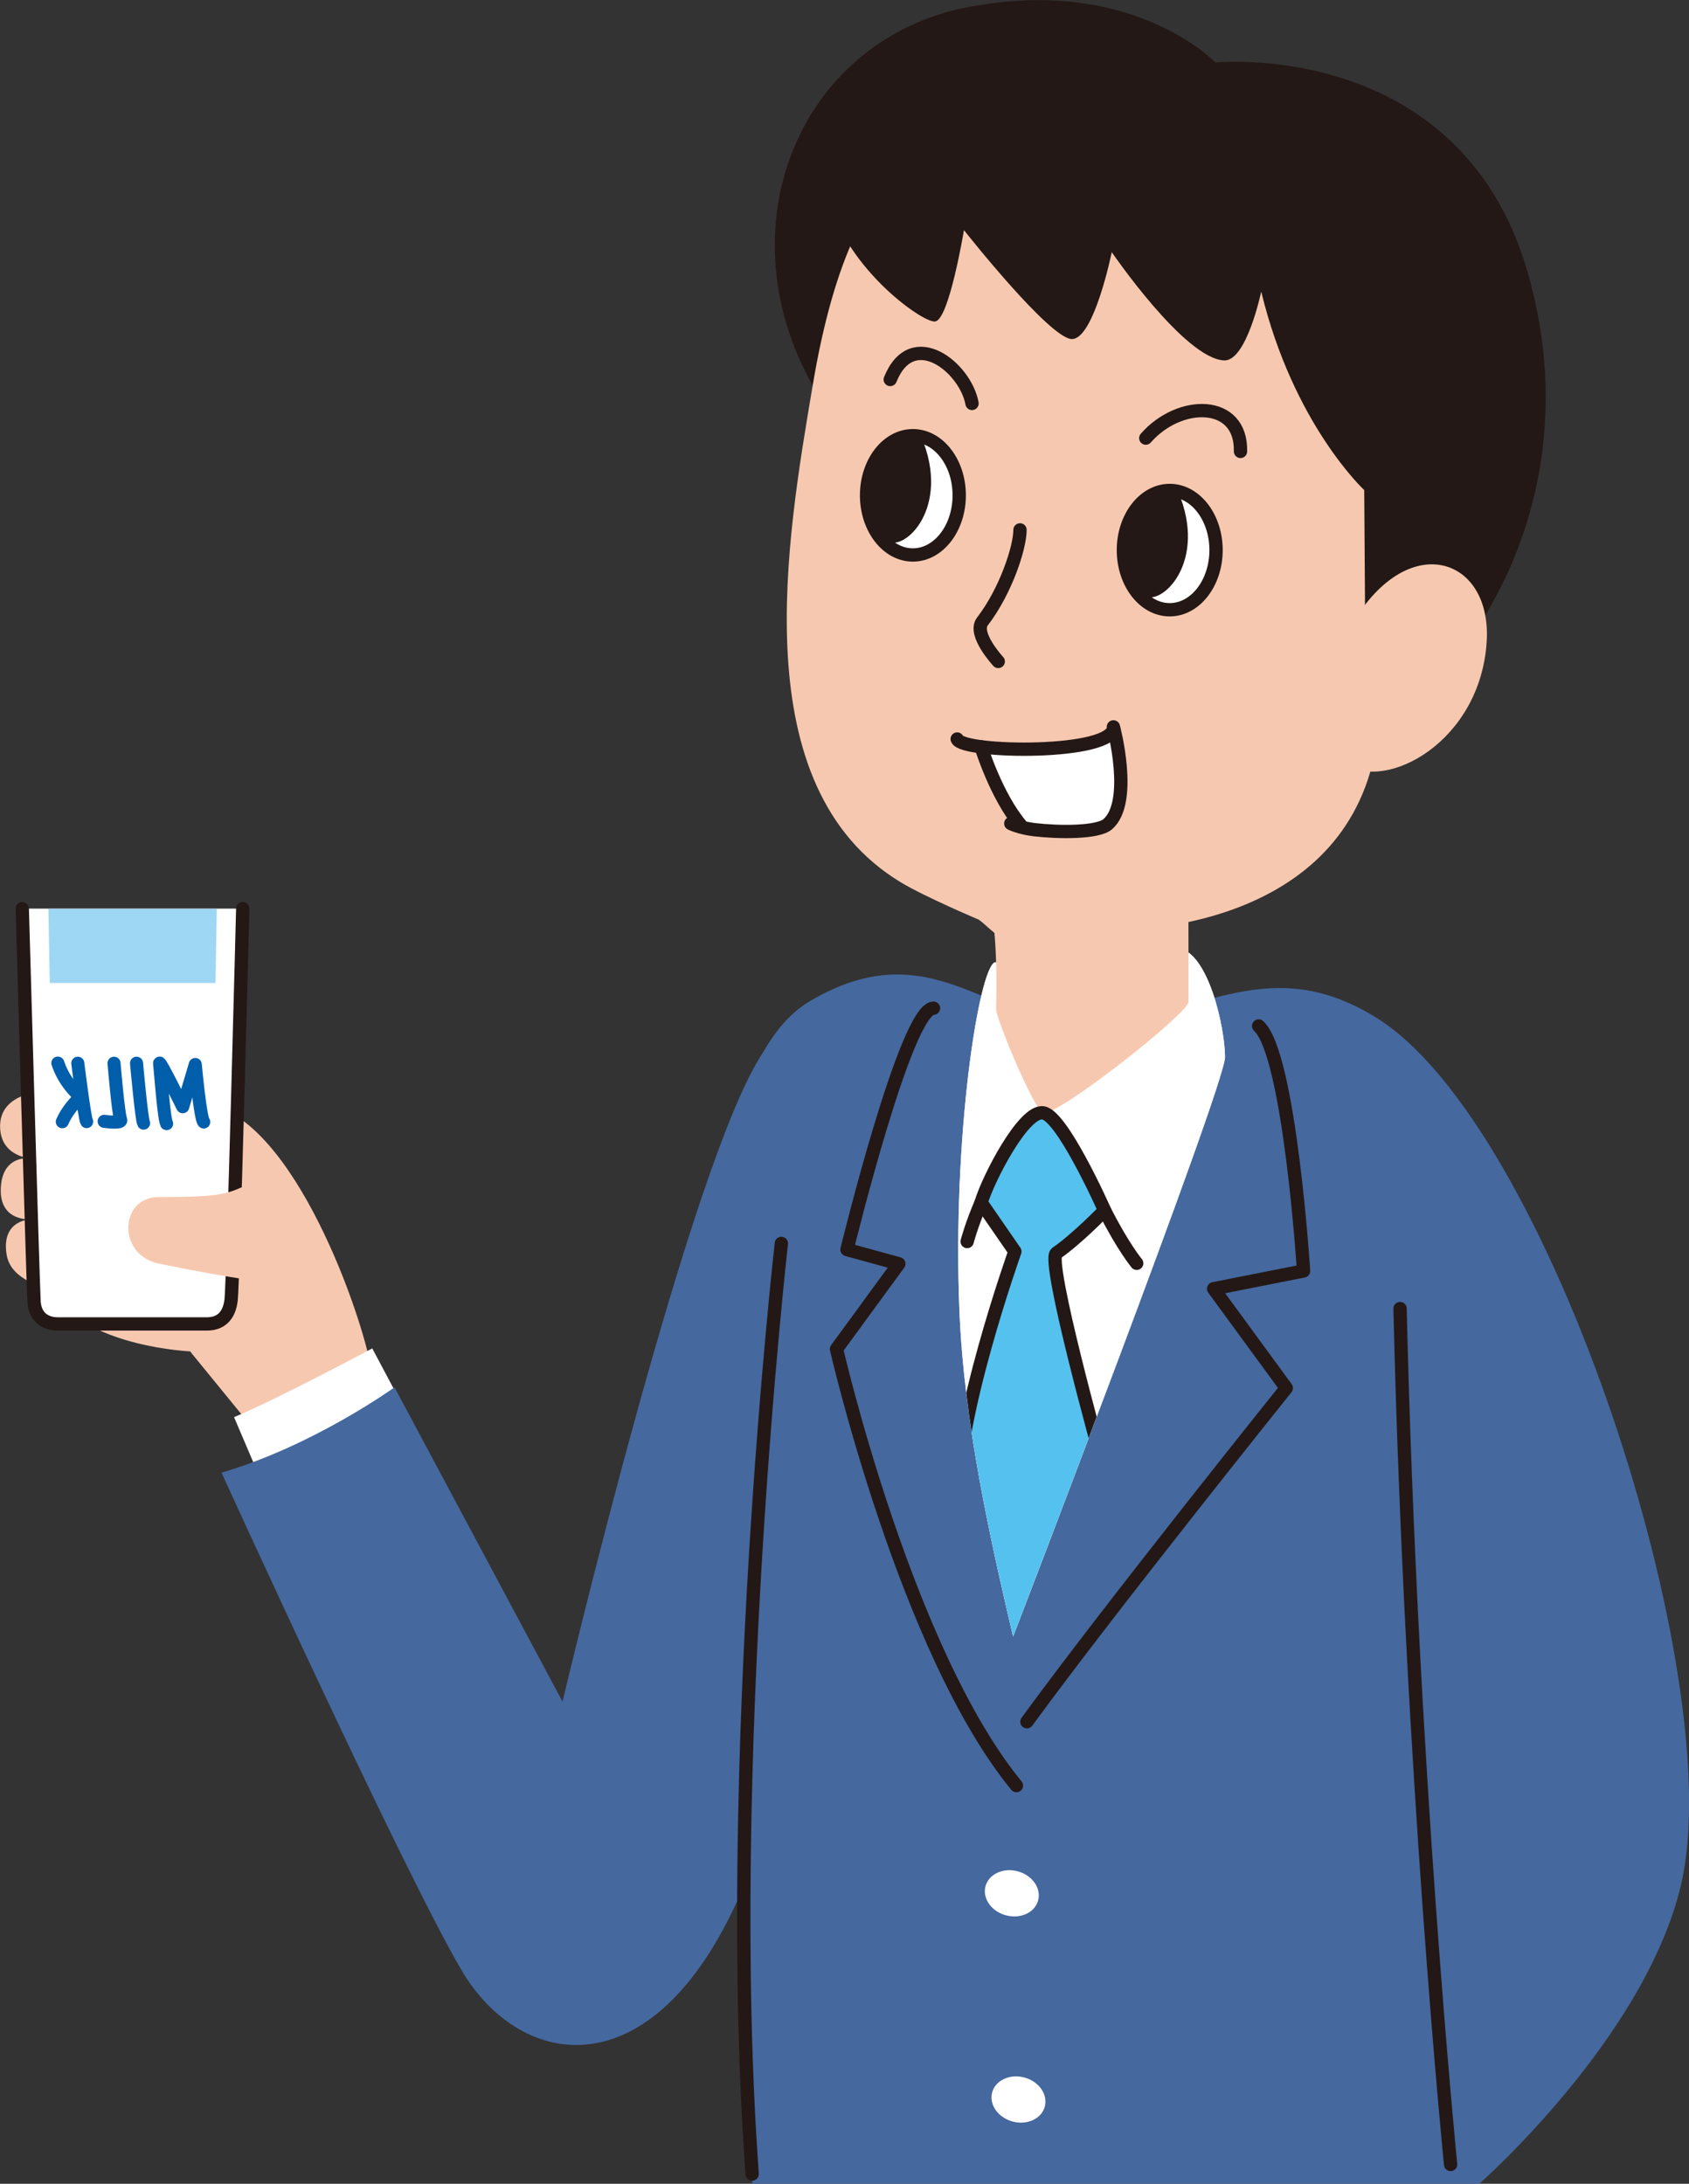 <?xml version="1.0" encoding="UTF-8"?><svg id="_イヤー_2" xmlns="http://www.w3.org/2000/svg" width="131.99" height="170.62" xmlns:xlink="http://www.w3.org/1999/xlink" viewBox="0 0 131.99 170.62"><rect x="0" y="0" width="131.99" height="170.62" fill="#333333" stroke="none"/><defs><style>.cls-1,.cls-2,.cls-3{fill:none;}.cls-4{clip-path:url(#clippath);}.cls-5{fill:#54c1ef;}.cls-5,.cls-6,.cls-7,.cls-2{stroke:#231815;stroke-width:1.04px;}.cls-5,.cls-6,.cls-7,.cls-2,.cls-3{stroke-linecap:round;stroke-linejoin:round;}.cls-8{fill:#f7c8b0;}.cls-9,.cls-6{fill:#fff;}.cls-10{fill:#9dd7f4;}.cls-11{fill:#231815;}.cls-12{fill:#45689e;}.cls-7{fill:#73797c;}.cls-3{stroke:#005eab;stroke-width:1.02px;}</style><clipPath id="clippath"><path class="cls-1" d="M77.75,75.18c-1.28,.5-3.34,13.76-2.77,27.3,.36,8.68,2.4,17.73,4.19,25.38,0,0,16.56-43.05,16.56-45.27s-1.28-8.25-3.72-8.53c-2.43-.28-14.26,1.13-14.26,1.13Z"/></clipPath></defs><g id="L"><g><path class="cls-8" d="M17.41,86.63c6.65,2.86,11.58,18.32,11.68,21s-8.74,4.68-8.74,4.68l-5.5-6.73s-7.68-.32-10.57-4.28c-.65-.89-3.43-1.11-3.77-3.32-.42-2.74,1.96-2.72,1.96-2.72,0,0-2.51,.27-2.41-2.4s2.27-2.36,2.27-2.36c0,0-2.42-.17-2.32-2.65s3.41-2.6,3.41-2.6c0,0,8.01-1.19,14,1.39Z"/><path class="cls-9" d="M4.52,103.44h11.63c1.06,0,1.75-.57,1.91-1.86,.16-1.29,.91-30.59,.91-30.59H1.74s.84,29.45,.92,30.68c.07,1.24,.89,1.76,1.86,1.76Z"/><path class="cls-10" d="M16.84,76.8H3.89c-.07-3.74-.11-5.8-.11-5.8h13.16s-.04,2.06-.1,5.8Z"/><path class="cls-2" d="M1.74,71s.84,29.45,.92,30.68c.07,1.24,.89,1.76,1.86,1.76h11.63c1.06,0,1.75-.57,1.91-1.86,.16-1.29,.91-30.59,.91-30.59"/><g><path class="cls-3" d="M15.92,87.66c-.27-.26-.66-4.49-.66-4.49l-.98,3.3s-1.85-3.74-1.81-3.39c.05,.35,.33,4.31,.55,4.71"/><path class="cls-3" d="M10.67,83.07s.4,4.43,.55,4.68"/><path class="cls-3" d="M8.91,83.07s.34,4,.52,4.42c.14,.32-1.29,.12-1.29,.12"/><path class="cls-3" d="M6.08,83.07s.54,4.35,.69,4.56"/><path class="cls-3" d="M4.52,83.06c.57,1.71,1.8,2.64,1.8,2.64,0,0-.94,.77-1.45,1.94"/></g><path class="cls-9" d="M31.52,109.92l-2.43-4.57s-7.58,4.05-10.8,5.37c0,0,6.87,16.15,7.39,17.21l5.84-18.02Z"/><path class="cls-12" d="M59.66,82.19c-5.66,8.24-15.7,50.76-15.7,50.76l-13.13-24.56s-6.31,4.56-13.52,6.67c0,0,14.09,30.9,18.73,38.83s15.25,9.71,22.09-6.54c7.25-17.22,17.49-26.28,17.49-26.28l-15.96-38.87Z"/><g><path class="cls-11" d="M75.25,.64c-13.58,2.91-19.26,18.72-10.54,31.41,8.72,12.69,19.46-18.3,19.46-18.3,0,0,1.96-15.44-8.92-13.1Z"/><g><g><path class="cls-12" d="M115.59,170.62H58.79c-.21-15.96-.49-25-.77-27.71,0,0-8.72-56.42,5.27-64.69,9.39-5.55,14.01,1.75,21.14,1.75,8.83,0,14.26-5.89,23.06-.5,13.58,8.32,27.67,51.69,23.88,67.78-2.82,12-15.77,23.37-15.77,23.37Z"/><path class="cls-9" d="M77.75,75.18c-1.28,.5-3.34,13.76-2.77,27.3,.36,8.68,2.4,17.73,4.19,25.38,0,0,16.56-43.05,16.56-45.27s-1.28-8.25-3.72-8.53c-2.43-.28-14.26,1.13-14.26,1.13Z"/><path class="cls-9" d="M77.75,75.18c-1.28,.5-3.34,13.76-2.77,27.3,.36,8.68,2.4,17.73,4.19,25.38,0,0,16.56-43.05,16.56-45.27s-1.28-8.25-3.72-8.53c-2.43-.28-14.26,1.13-14.26,1.13Z"/><g><path class="cls-8" d="M92.93,67.46c-.09,1.23-.05,3.17-.05,10.81,0,.89-10.14,8.89-11.35,8.68-.67-.11-3.71-7.39-3.69-8.11,.14-4.49-.21-8.36-.94-10.76-.73-2.4,16.55-7.67,16.03-.63Z"/><path class="cls-8" d="M88.78,9.03c-14.08-1.26-21.94,1.21-25.27,21.08-2.03,12.06-5.45,31.38,6.89,38.83,1.87,1.13,6.08,2.91,6.08,2.91,.94,.66,2.01,2.2,4.44,2.4,1.46,.12,3.4-.24,6.1-1.57,0,0,16.34,.43,20.07-12.4,1.67-5.75,3.39-15.67,4.05-20.09,1.17-7.8,1.58-12.47,.19-17.29-1.84-6.36-7.67-12.69-22.56-13.86Z"/><path class="cls-9" d="M76.67,58.35c6.03,.64,10.26-1.21,10.26-1.21,0,0,.93,3.43,.4,4.89,0,0,.36,2.22-1.41,2.79-1.99,.63-6.15-.4-6.29-.64,0,0-3.86-5.92-2.96-5.83Z"/></g></g><path class="cls-6" d="M87.79,42.98c0,2.58,1.62,4.66,3.62,4.66s3.62-2.09,3.62-4.66c0-2.57-1.62-4.66-3.62-4.66s-3.62,2.09-3.62,4.66Z"/><path class="cls-2" d="M89.54,34.23c2.64-3.02,7.5-3.02,7.4,1.04"/><path class="cls-2" d="M79.71,41.4c0,1.38-1.11,4.78-2.94,7.16-.75,.98,1.24,3.12,1.24,3.12"/><path class="cls-11" d="M92.06,38.39c2.37,5.57-1.34,9.03-2.66,8.15-1.32-.89-2.16-2.43-1.34-5.35,.82-2.92,4-2.79,4-2.79Z"/><path class="cls-6" d="M67.72,38.7c0,2.58,1.62,4.66,3.62,4.66,2,0,3.62-2.09,3.62-4.66s-1.62-4.66-3.62-4.66c-2,0-3.62,2.09-3.62,4.66Z"/><path class="cls-11" d="M71.99,34.12c2.37,5.57-1.34,9.03-2.66,8.15-1.32-.89-2.16-2.43-1.34-5.35,.82-2.92,4-2.79,4-2.79Z"/><path class="cls-2" d="M61.06,97.15s-4.61,40.72-2.28,72.71"/><path class="cls-2" d="M113.36,169.11s-3.11-31.09-3.95-66.87"/></g><path class="cls-2" d="M74.8,57.74c.36,1.11,12.39,1.28,12.21-.95,0,0,1.57,5.88-.45,7.61-.79,.67-3.79,.65-5.75,.42-1.19-.15-1.82-.48-1.82-.48"/><path class="cls-11" d="M73.09,25.11c1.08-.14,2.24-7.13,2.24-7.13,0,0,6.71,8.51,8.44,8.51s3.11-6.79,3.11-6.79c0,0,5.68,8.32,8.78,8.46,1.76,.08,2.9-5.38,2.9-5.38,2.51,10.38,8.05,15.51,8.05,15.51l.07,10.19s-.05,10.34,4.62,5.7c6.94-6.89,12.11-18.95,8.07-32.94-5.28-18.26-24.39-16.36-24.39-16.36,0,0-6.67-6.97-19.73-4.23-8.92,1.87-11.55,9.05-10.68,14.07,1.03,5.91,7.51,10.53,8.51,10.4Z"/><path class="cls-8" d="M105.25,49.52c4.32-8.32,11.35-6.24,10.93,.6-.48,7.83-7.85,11.75-11.03,9.57-3.18-2.18,.1-10.17,.1-10.17Z"/><path class="cls-2" d="M75.96,31.52c-.51-2.81-4.66-6.14-6.39-1.87"/><g class="cls-4"><path class="cls-5" d="M76.67,93.96c.53-1.82,3.33-7.28,4.86-7.01,.74,.13,1.87,1.89,2.85,3.69,1.06,1.94,1.94,3.93,1.94,3.93,0,0-2.17,2.24-3.77,3.34-.81,.55,3.45,15.88,3.45,15.88,0,0-5.11,12.73-6.89,18.72,0,0-3.56-7.84-4.16-15.18-.49-5.94,4.36-19.55,4.36-19.55l-2.63-3.81Z"/></g><path class="cls-2" d="M86.32,94.57c1.44,2.85,2.51,4.13,2.51,4.13"/><path class="cls-7" d="M76.67,93.96c-.75,1.73-1.09,3.04-1.09,3.04"/><path class="cls-2" d="M98.36,80.16c2.43,2.22,3.51,19.14,3.51,19.14l-7.03,1.39,5.68,7.76s-13.79,17.19-20.27,26.07"/><path class="cls-2" d="M72.95,78.77c-2.16,0-6.76,18.86-6.76,18.86l4.05,1.11-4.87,6.66s5.41,23.57,14.06,34.11"/></g><path class="cls-9" d="M77,147.42c-.22,.96,.52,1.96,1.67,2.24,1.14,.28,2.25-.27,2.47-1.23s-.52-1.96-1.67-2.24c-1.14-.28-2.25,.28-2.47,1.23Z"/><path class="cls-9" d="M77.52,163.53c-.22,.96,.52,1.96,1.67,2.24,1.14,.28,2.25-.27,2.47-1.23,.22-.96-.52-1.96-1.67-2.24-1.14-.28-2.25,.28-2.47,1.23Z"/><path class="cls-8" d="M18.86,92.77c-1.48,.71-2.98,.74-6.51,.76-3,.02-3.21,4.51,.05,5.19,5.73,1.18,9.22,1.69,9.9,1.29s-.34-8.72-3.43-7.23Z"/><path class="cls-2" d="M76.67,58.35s1.16,3.8,3.1,6.12"/></g></g></svg>